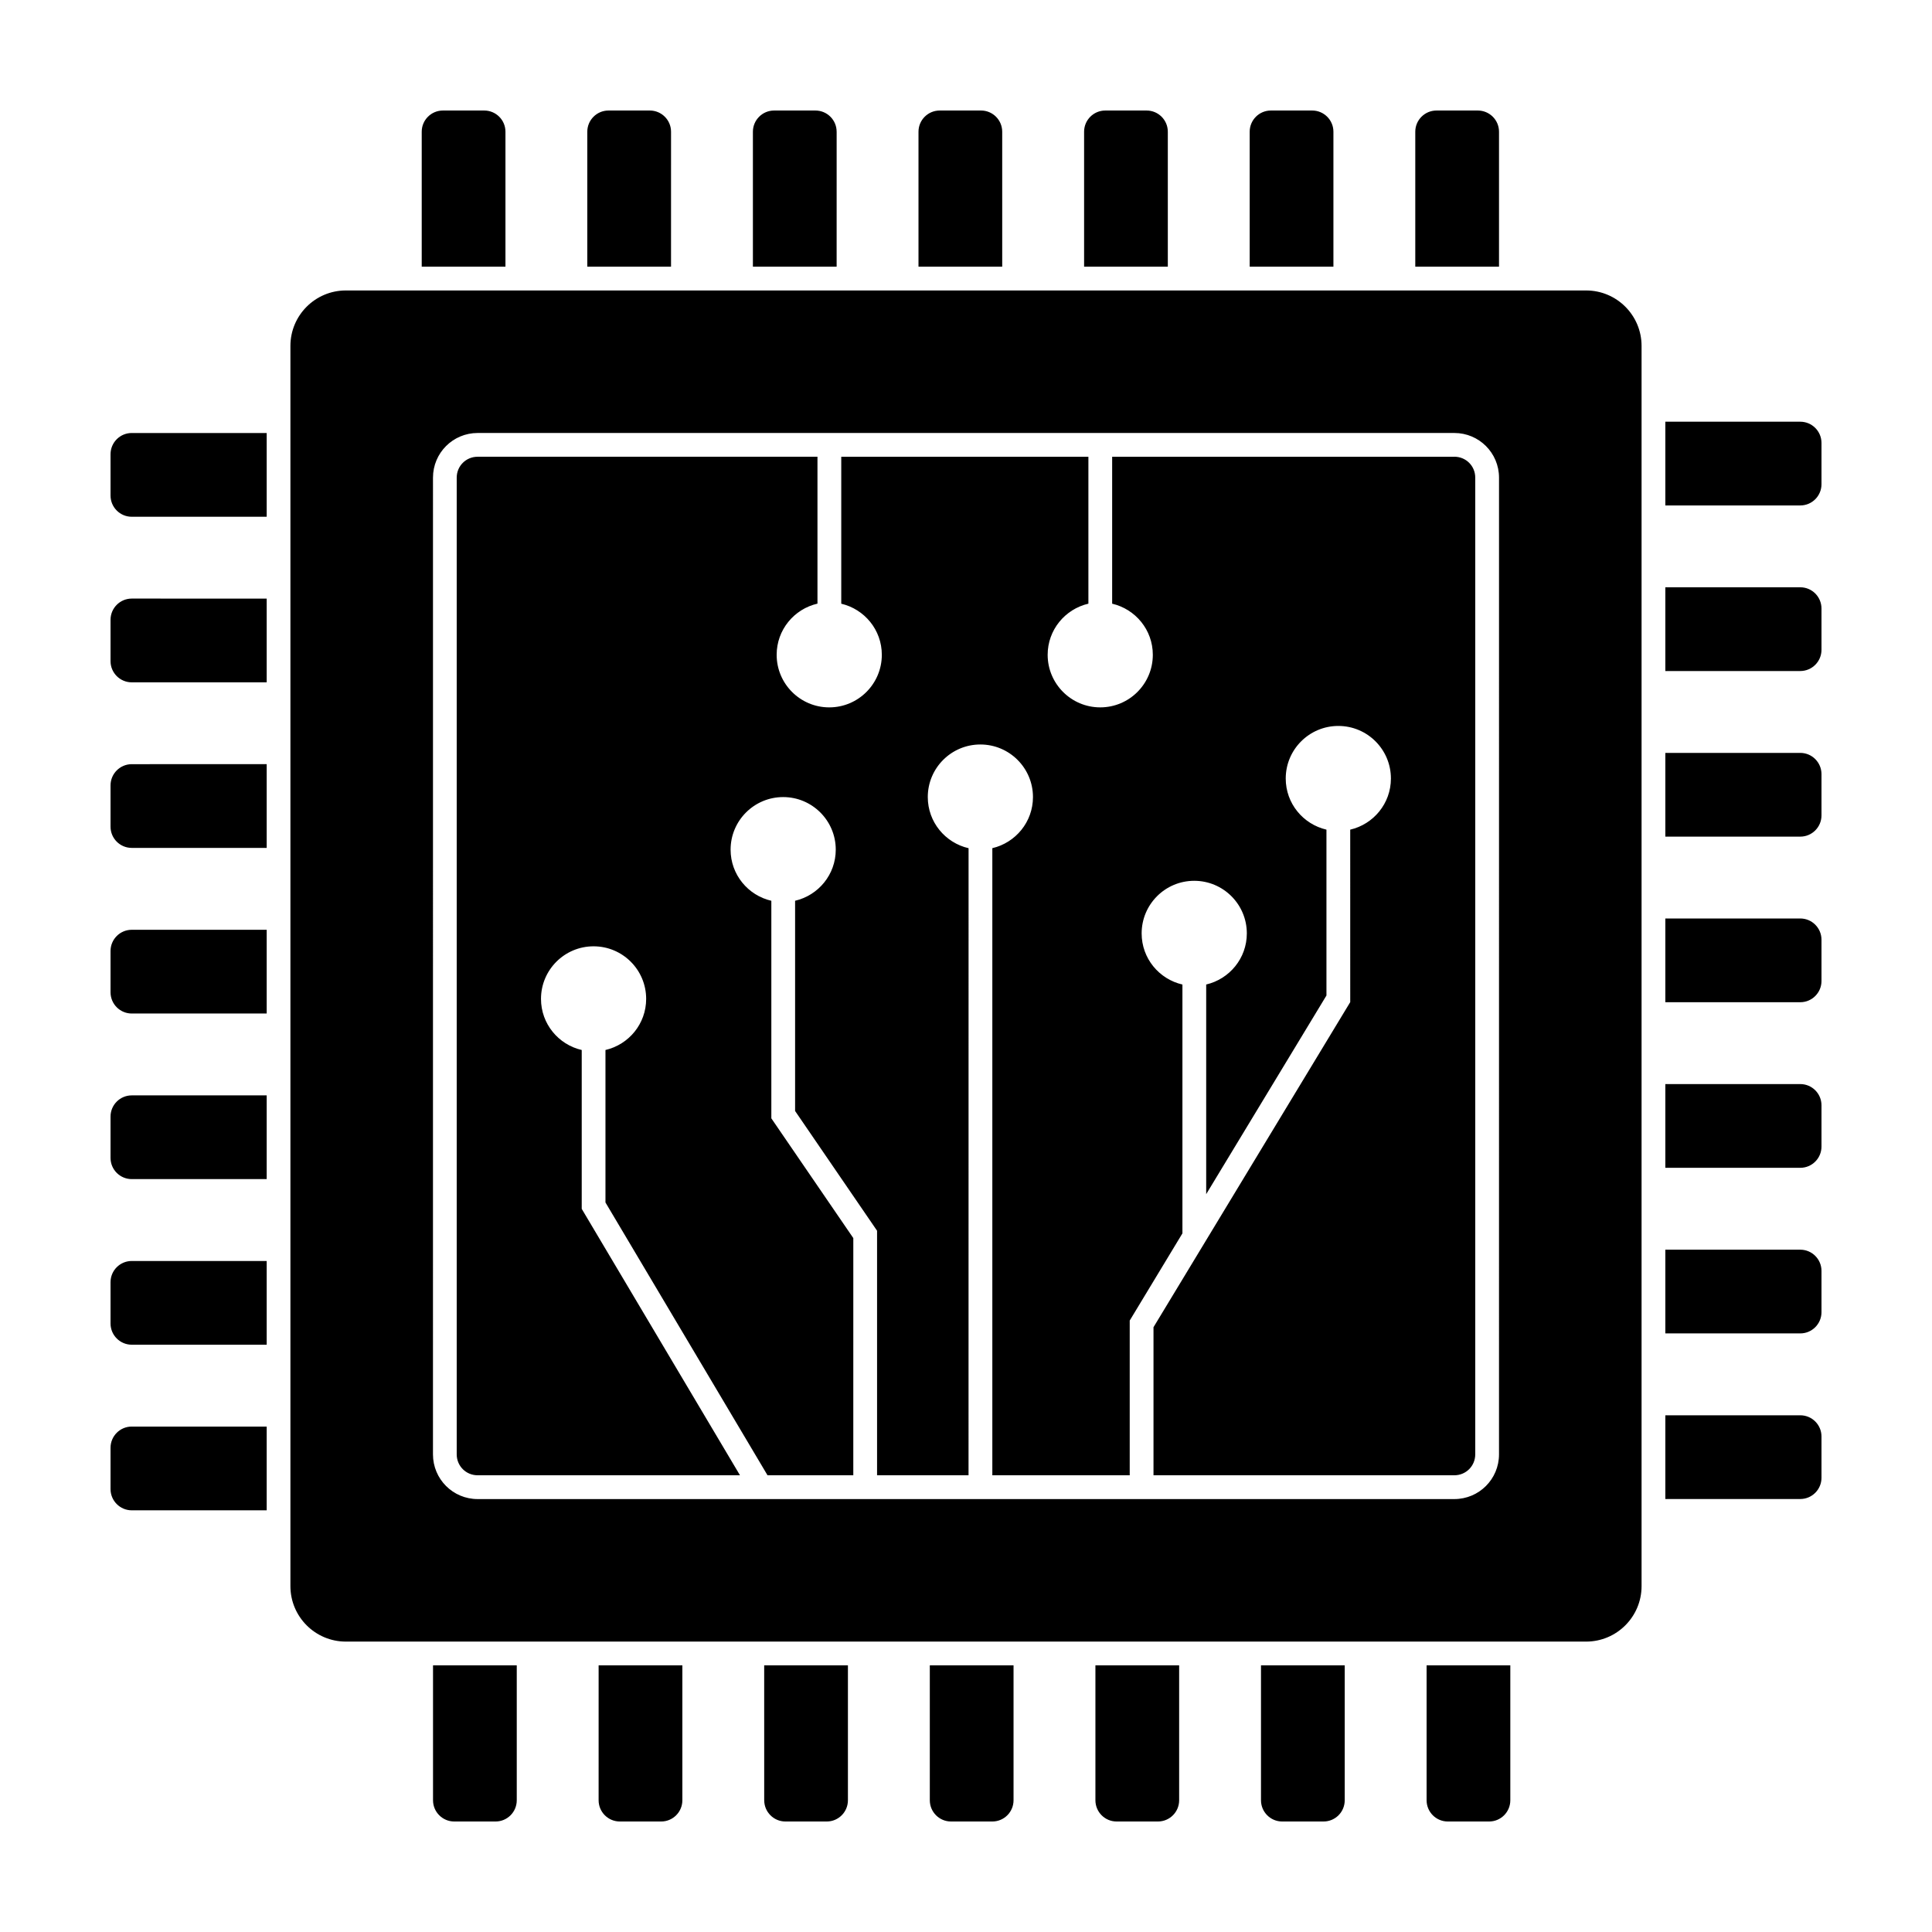 <?xml version="1.0" encoding="UTF-8"?>
<!-- Uploaded to: SVG Repo, www.svgrepo.com, Generator: SVG Repo Mixer Tools -->
<svg fill="#000000" width="800px" height="800px" version="1.1" viewBox="144 144 512 512" xmlns="http://www.w3.org/2000/svg">
 <path d="m277.95 178.91c0-3.102-2.519-5.621-5.621-5.621h-10.949c-3.102 0-5.621 2.519-5.621 5.621v35.762h22.191zm43.883 0c0-3.102-2.519-5.621-5.625-5.621h-10.949c-3.102 0-5.621 2.519-5.621 5.621v35.762h22.191zm43.883 0c0-3.102-2.516-5.621-5.625-5.621h-10.941c-3.106 0-5.625 2.519-5.625 5.621v35.762h22.191l0.004-35.762zm43.879 0c0-3.102-2.512-5.621-5.617-5.621h-10.949c-3.102 0-5.621 2.519-5.621 5.621v35.762h22.188zm43.887 0c0-3.102-2.519-5.621-5.617-5.621h-10.953c-3.102 0-5.617 2.519-5.617 5.621v35.762h22.188zm43.887 0c0-3.102-2.519-5.621-5.625-5.621h-10.949c-3.102 0-5.617 2.519-5.617 5.621v35.762h22.191zm43.883 0c0-3.102-2.512-5.621-5.629-5.621h-10.941c-3.102 0-5.621 2.519-5.621 5.621v35.762h22.191zm-367.96 348.77v10.941c0 3.102 2.519 5.629 5.621 5.629h35.762v-22.191l-35.762-0.004c-3.102 0-5.621 2.516-5.621 5.625zm0-43.887v10.949c0 3.098 2.519 5.621 5.621 5.621h35.762v-22.188h-35.762c-3.102 0-5.621 2.512-5.621 5.617zm0-43.887v10.949c0 3.109 2.519 5.621 5.621 5.621h35.762v-22.188h-35.762c-3.102 0-5.621 2.519-5.621 5.617zm0-43.883v10.938c0 3.117 2.519 5.633 5.621 5.633h35.762v-22.191h-35.762c-3.102 0-5.621 2.519-5.621 5.621zm0-43.883v10.941c0 3.109 2.519 5.621 5.621 5.621h35.762v-22.191l-35.762 0.004c-3.102 0.004-5.621 2.523-5.621 5.625zm0-43.879v10.949c0 3.102 2.519 5.617 5.621 5.617h35.762v-22.191l-35.762-0.004c-3.102 0-5.621 2.519-5.621 5.629zm0-43.883v10.949c0 3.102 2.519 5.621 5.621 5.621h35.762v-22.191l-35.762-0.004c-3.102-0.004-5.621 2.516-5.621 5.625zm348.77 356.71c0 3.113 2.519 5.629 5.617 5.629h10.949c3.102 0 5.621-2.516 5.621-5.629v-35.754h-22.188zm-43.887 0c0 3.113 2.519 5.629 5.621 5.629h10.949c3.109 0 5.621-2.516 5.621-5.629v-35.754h-22.191zm-43.879 0c0 3.113 2.516 5.629 5.621 5.629h10.941c3.109 0 5.629-2.516 5.629-5.629v-35.754h-22.191zm-43.887 0c0 3.113 2.519 5.629 5.621 5.629h10.949c3.102-0.004 5.621-2.516 5.621-5.629v-35.754h-22.191zm-43.883 0c0 3.113 2.519 5.629 5.621 5.629h10.941c3.109 0 5.621-2.516 5.621-5.629v-35.754h-22.191l0.004 35.754zm-43.887 0c0 3.113 2.519 5.629 5.629 5.629h10.949c3.102 0 5.617-2.516 5.617-5.629v-35.754h-22.191zm-43.883 0c0 3.113 2.519 5.629 5.629 5.629h10.941c3.109 0 5.621-2.516 5.621-5.629v-35.754h-22.191zm362.34-365.33h-35.766v22.191h35.766c3.098 0 5.617-2.519 5.617-5.621v-10.941c0-3.109-2.516-5.629-5.617-5.629zm0 43.879h-35.766v22.191h35.766c3.098 0 5.617-2.519 5.617-5.621v-10.941c0-3.109-2.516-5.629-5.617-5.629zm0 43.887h-35.766v22.191h35.766c3.098 0 5.617-2.519 5.617-5.621v-10.941c0-3.109-2.516-5.629-5.617-5.629zm0 43.883h-35.766v22.191h35.766c3.098 0 5.617-2.519 5.617-5.621v-10.941c0-3.109-2.516-5.629-5.617-5.629zm0 43.883h-35.766v22.191h35.766c3.098 0 5.617-2.516 5.617-5.629v-10.941c0-3.102-2.516-5.621-5.617-5.621zm0 43.887h-35.766v22.188h35.766c3.098 0 5.617-2.516 5.617-5.621v-10.949c0-3.098-2.516-5.617-5.617-5.617zm0 43.887h-35.766v22.188h35.766c3.102 0 5.617-2.523 5.617-5.621v-10.949c0-3.102-2.516-5.617-5.617-5.617zm-56.758-298.09h-328.68c-8.113 0-14.695 6.586-14.695 14.695v328.67c0 8.117 6.586 14.699 14.695 14.699h328.68c8.113 0 14.695-6.586 14.695-14.699v-328.67c0-8.109-6.582-14.695-14.695-14.695zm-23.086 308.45c0 6.551-5.289 11.844-11.84 11.844h-258.83c-6.551 0-11.84-5.297-11.84-11.844l0.004-258.84c0-6.551 5.289-11.84 11.84-11.84h258.83c6.551 0 11.84 5.289 11.84 11.84zm-11.832-264.38h-90.688v38.938c6.172 1.438 10.777 6.938 10.777 13.543 0 7.691-6.231 13.934-13.934 13.934-7.691 0-13.934-6.242-13.934-13.934 0-6.609 4.625-12.117 10.797-13.547v-38.934h-65.496v38.945c6.156 1.445 10.75 6.938 10.75 13.539 0 7.691-6.238 13.934-13.934 13.934-7.691 0-13.934-6.242-13.934-13.934 0-6.621 4.625-12.137 10.816-13.559v-38.926h-90.062c-3.082 0-5.543 2.457-5.543 5.543v258.83c0 3.082 2.453 5.547 5.543 5.547h69.527l-41.941-70.605v-42.098c-6.176-1.426-10.793-6.938-10.793-13.543 0-7.699 6.242-13.934 13.934-13.934 7.691 0 13.934 6.231 13.934 13.934 0 6.609-4.609 12.105-10.785 13.543v40.406l42.949 72.301h22.73l0.004-62.859-21.723-31.738v-57.656c-6.184-1.43-10.797-6.938-10.797-13.547 0-7.691 6.238-13.934 13.934-13.934 7.691 0 13.934 6.242 13.934 13.934 0 6.606-4.609 12.105-10.777 13.543v55.711l21.723 31.734v64.805h24.242l0.008-166.18c-6.184-1.422-10.809-6.934-10.809-13.551 0-7.699 6.238-13.934 13.934-13.934 7.699 0 13.941 6.238 13.941 13.934 0 6.602-4.609 12.098-10.77 13.543v166.19h36.41v-41.004l13.969-23.109v-65.941c-6.191-1.422-10.809-6.934-10.809-13.547 0-7.699 6.238-13.941 13.934-13.941 7.699 0 13.941 6.238 13.941 13.941 0 6.602-4.609 12.102-10.77 13.543v55.559l31.871-52.648v-43.953c-6.184-1.438-10.793-6.938-10.793-13.547 0-7.691 6.242-13.934 13.941-13.934s13.934 6.238 13.934 13.934c0 6.609-4.613 12.117-10.785 13.547l0.004 45.707-52.137 86.152v39.238h79.723c3.082 0 5.543-2.457 5.543-5.547v-258.84c0-3.082-2.453-5.539-5.535-5.539z"/>
</svg>